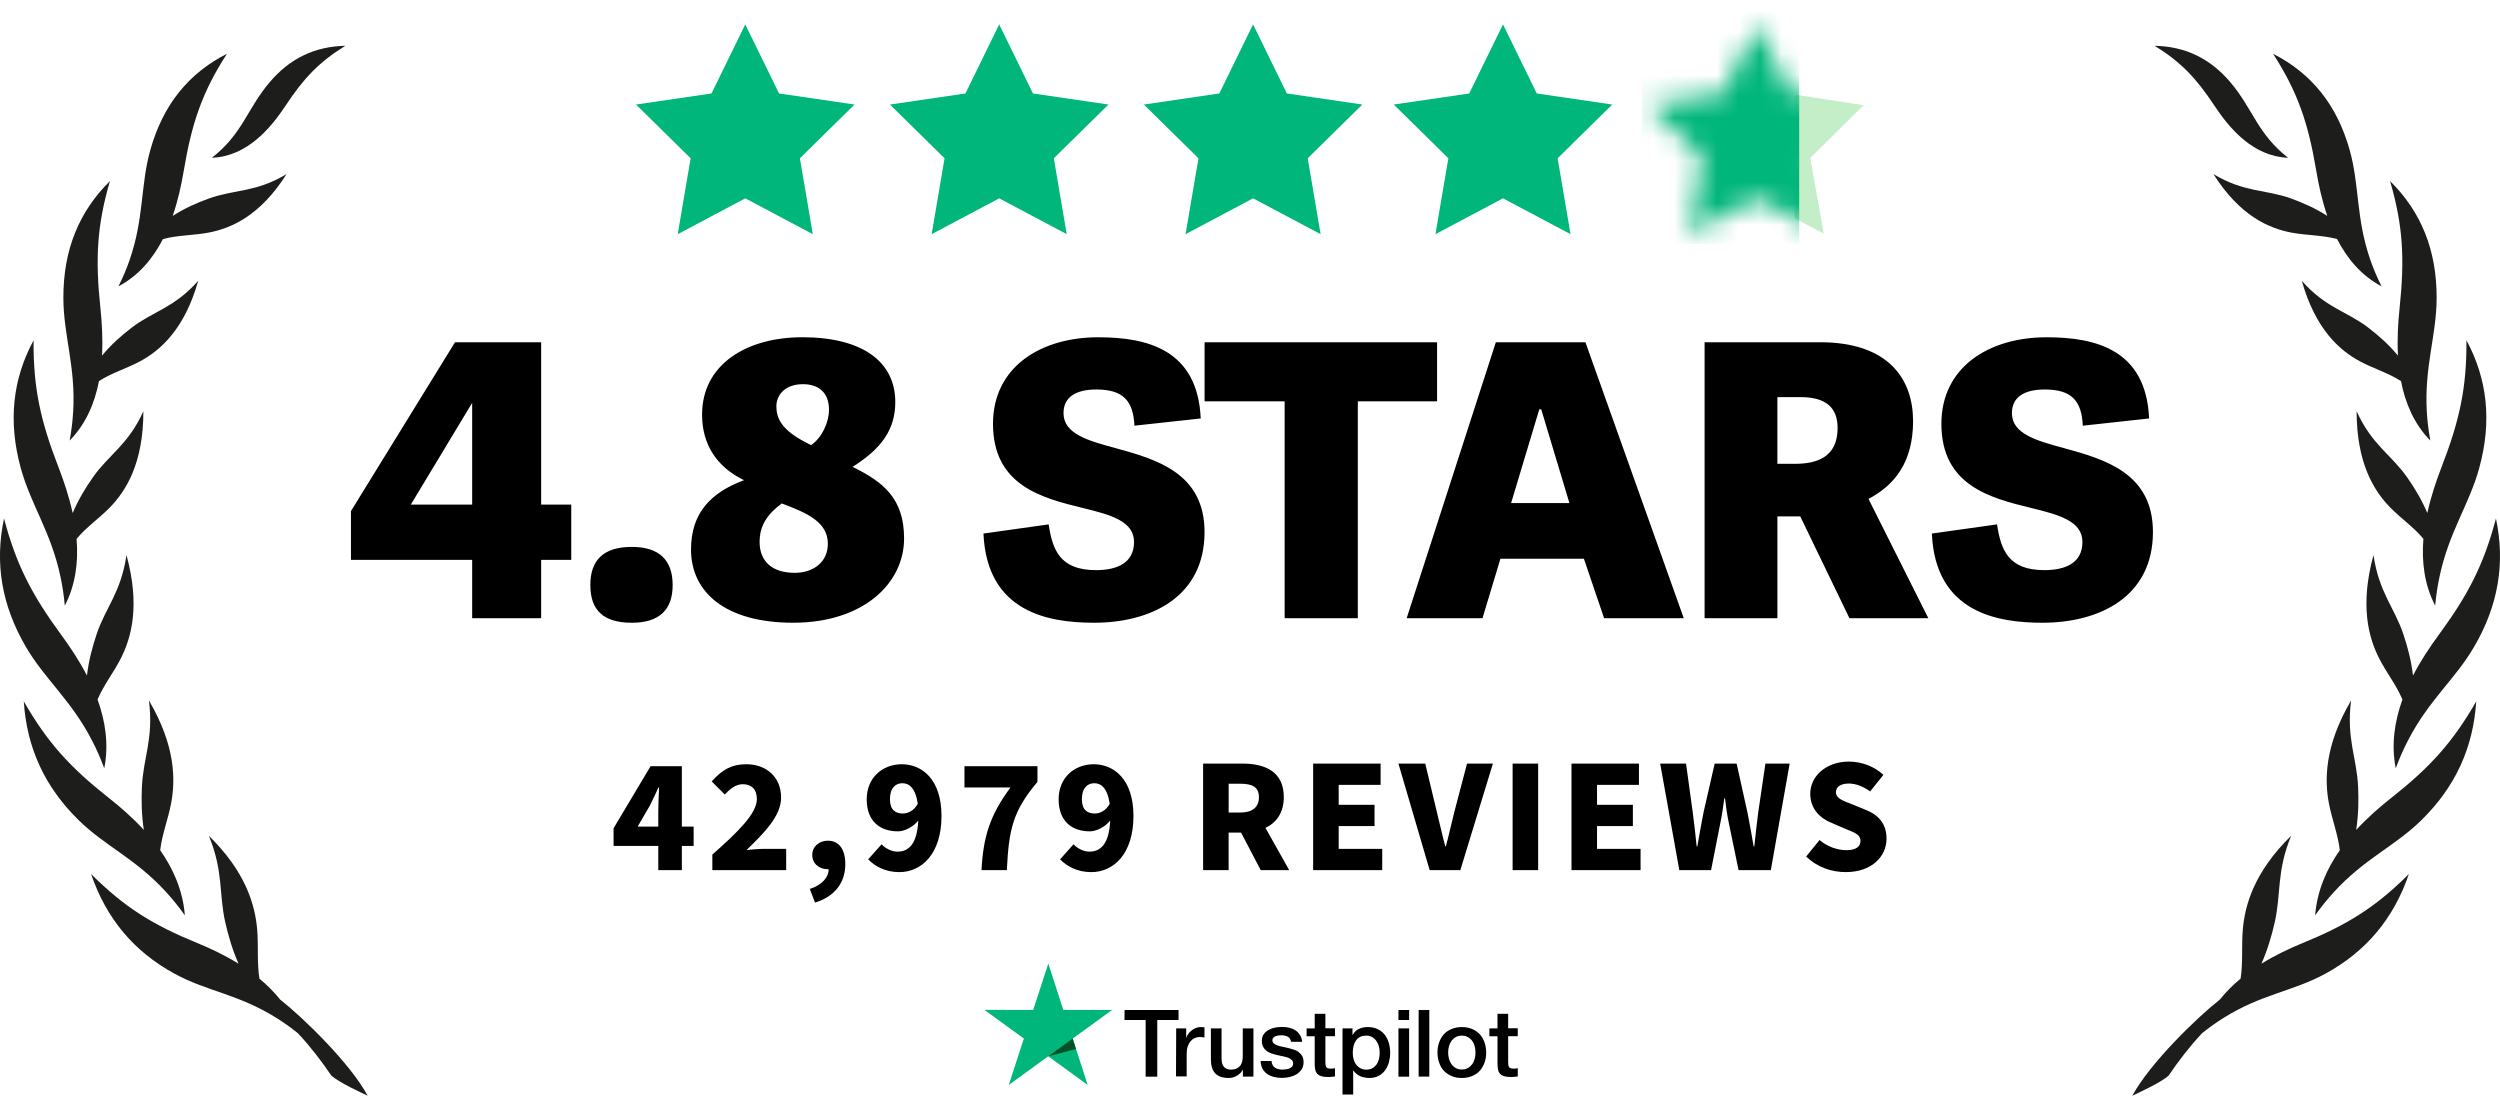 <?xml version="1.0" encoding="UTF-8"?><svg id="uuid-c8454489-27e2-4e75-a4a4-b6f78bbf614c" xmlns="http://www.w3.org/2000/svg" xmlns:xlink="http://www.w3.org/1999/xlink" viewBox="0 0 116.679 51.139"><defs><style>.uuid-5cd91dc8-cf41-4a7b-adb0-7eb9e4fc1db6{fill:#c4eec7;stroke:#c4eec7;stroke-width:.117px;}.uuid-5cd91dc8-cf41-4a7b-adb0-7eb9e4fc1db6,.uuid-8f84ed06-c736-4201-b4b8-3a82eb8a1361,.uuid-ee0c580d-899a-4b44-8d4d-3a3ced795cd6,.uuid-c3466f77-473e-49f8-8767-8f7659cf695c{fill-rule:evenodd;}.uuid-8f84ed06-c736-4201-b4b8-3a82eb8a1361{fill:#fff;}.uuid-ee0c580d-899a-4b44-8d4d-3a3ced795cd6{fill:#1d1d1b;}.uuid-c3466f77-473e-49f8-8767-8f7659cf695c,.uuid-2942f81b-c643-4c25-841a-be6f125efcd5{fill:#00b67a;}.uuid-5b32e70f-c530-4e21-8a60-ce4d0fc0320b{mask:url(#uuid-60f8f4b2-1576-4043-af72-a36499c27926);}.uuid-ef78547d-b99f-4eea-a803-d499c5d57829{fill:#005128;}</style><mask id="uuid-60f8f4b2-1576-4043-af72-a36499c27926" x="76.636" y="0" width="10.46" height="11.393" maskUnits="userSpaceOnUse"><g id="uuid-6ea92409-96fe-4594-b6d1-ab8070ede3a4"><path class="uuid-8f84ed06-c736-4201-b4b8-3a82eb8a1361" d="M81.997,9.257l-3.151,1.672.602-3.542-2.549-2.508,3.523-.517,1.576-3.223,1.576,3.223,3.523.517-2.549,2.508.602,3.542-3.151-1.672Z"/></g></mask></defs><path class="uuid-ee0c580d-899a-4b44-8d4d-3a3ced795cd6" d="M15.456,50.186c.322.325,1.537.87,1.703.953-.81-1.508-3.013-3.648-4.081-4.485-.293-.366-.622-.691-.972-.981-.116-.766-.039-1.521-.102-2.281-.096-1.141-.524-2.691-2.257-4.385.691,1.676.462,2.697.765,4.031.14.618.328,1.274.621,1.939-.654-.405-1.328-.719-1.938-.969-2.063-.845-3.374-1.652-4.943-3.215.706,2.068,1.985,3.612,3.905,4.657,1.509.821,2.965.946,4.738,2.054.008.008.015.015.023.023-.004-.005-.008-.011-.012-.016.322.202.655.436,1,.714.59.628,1.117,1.324,1.55,1.964Z"/><path class="uuid-ee0c580d-899a-4b44-8d4d-3a3ced795cd6" d="M7.758,41.64c.006.01.01.019.016.029-.003-.006-.005-.012-.007-.019.285.313.572.663.86,1.07-.091-1.162-.544-2.171-1.151-3.04.091-.757.368-1.445.509-2.181.211-1.104.206-2.693-1.034-4.807.227,1.786-.268,2.68-.328,4.028-.028.624-.02,1.299.09,2.013-.53-.577-1.104-1.075-1.634-1.492-1.789-1.412-2.854-2.565-3.969-4.507.138,2.16.975,3.997,2.571,5.555,1.254,1.224,2.642,1.777,4.078,3.351Z"/><path class="uuid-ee0c580d-899a-4b44-8d4d-3a3ced795cd6" d="M4.314,34.612c-.001-.007-.001-.013-.002-.02.195.38.381.796.554,1.266.221-1.122.048-2.209-.313-3.209.29-.686.745-1.252,1.078-1.904.501-.978.919-2.477.272-4.84-.254,1.751-.976,2.447-1.395,3.699-.194.58-.366,1.219-.45,1.924-.364-.702-.792-1.343-1.197-1.894-1.37-1.866-2.102-3.27-2.673-5.434-.441,2.077-.114,4.059,1.029,6.005.898,1.529,2.106,2.464,3.088,4.376.003.011.005.021.008.032Z"/><path class="uuid-ee0c580d-899a-4b44-8d4d-3a3ced795cd6" d="M2.818,26.928c0-.007.002-.013.003-.019.089.417.16.864.203,1.359.515-.992.636-2.069.55-3.119.466-.56,1.061-.958,1.561-1.473.749-.772,1.558-2.06,1.557-4.481-.715,1.575-1.606,2.015-2.348,3.071-.344.489-.682,1.04-.952,1.68-.168-.771-.415-1.502-.663-2.143-.84-2.168-1.18-3.71-1.161-5.92-.985,1.826-1.194,3.792-.597,5.967.469,1.709,1.399,2.951,1.848,5.047,0,.011,0,.021,0,.032Z"/><path class="uuid-ee0c580d-899a-4b44-8d4d-3a3ced795cd6" d="M3.415,19.207c-.003.01-.006.02-.009.03.003-.006.006-.011.008-.017-.025.419-.074.862-.164,1.342.768-.781,1.172-1.76,1.369-2.776.605-.389,1.291-.587,1.917-.923.938-.504,2.071-1.477,2.715-3.76-1.119,1.271-2.105,1.42-3.112,2.194-.466.358-.943.776-1.377,1.299.041-.777-.004-1.54-.076-2.219-.242-2.294-.163-3.85.446-5.927-1.449,1.428-2.177,3.218-2.174,5.447.002,1.751.579,3.2.458,5.31Z"/><path class="uuid-ee0c580d-899a-4b44-8d4d-3a3ced795cd6" d="M6.049,12.137c-.005.009-.011.017-.017.026.004-.005.008-.009.013-.014-.136.388-.302.791-.518,1.216.958-.507,1.614-1.309,2.077-2.208.694-.186,1.417-.167,2.117-.298,1.05-.196,2.415-.774,3.653-2.734-1.431.864-2.434.71-3.623,1.139-.551.199-1.128.45-1.691.813.247-.72.406-1.453.517-2.114.375-2.235.868-3.678,2.016-5.455-1.795.913-2.984,2.384-3.576,4.486-.465,1.652-.288,3.189-.969,5.142Z"/><path class="uuid-ee0c580d-899a-4b44-8d4d-3a3ced795cd6" d="M9.888,7.363c1.64-.06,2.74-1.374,3.447-2.441.845-1.277,1.554-2.026,2.783-2.785-1.421.029-2.594.586-3.545,1.715-1.049,1.245-1.246,2.388-2.684,3.512Z"/><path class="uuid-ee0c580d-899a-4b44-8d4d-3a3ced795cd6" d="M107.484,44.007c-.611.25-1.285.564-1.938.969.293-.664.481-1.32.621-1.938.303-1.334.074-2.355.765-4.031-1.733,1.694-2.161,3.244-2.257,4.385-.064.761.014,1.516-.102,2.281-.35.29-.679.615-.972.981-1.068.837-3.271,2.977-4.081,4.486.166-.083,1.381-.628,1.703-.953.432-.64.96-1.336,1.55-1.964.345-.277.678-.512,1-.714-.004.005-.008.011-.012.016.008-.008.015-.015.023-.023,1.773-1.108,3.229-1.233,4.738-2.054,1.92-1.045,3.199-2.589,3.905-4.656-1.569,1.563-2.88,2.37-4.943,3.215Z"/><path class="uuid-ee0c580d-899a-4b44-8d4d-3a3ced795cd6" d="M111.601,37.241c-.529.418-1.103.915-1.634,1.493.109-.714.118-1.389.09-2.013-.06-1.348-.556-2.242-.328-4.028-1.24,2.114-1.245,3.703-1.034,4.807.14.736.418,1.425.508,2.181-.607.868-1.06,1.878-1.151,3.04.288-.408.575-.757.86-1.071-.003.006-.005.012-.007.019.005-.01.01-.019.016-.028,1.436-1.574,2.824-2.126,4.078-3.351,1.596-1.558,2.433-3.396,2.571-5.555-1.115,1.942-2.18,3.094-3.969,4.507Z"/><path class="uuid-ee0c580d-899a-4b44-8d4d-3a3ced795cd6" d="M112.619,31.528c-.083-.706-.255-1.344-.449-1.924-.418-1.253-1.14-1.948-1.395-3.699-.646,2.363-.228,3.862.273,4.84.333.652.788,1.218,1.078,1.904-.361,1-.534,2.087-.313,3.21.172-.47.359-.886.554-1.266,0,.007,0,.013-.002.02.003-.011.005-.021.008-.032.982-1.912,2.19-2.847,3.088-4.376,1.143-1.945,1.47-3.927,1.029-6.004-.571,2.164-1.303,3.568-2.673,5.434-.406.552-.834,1.192-1.198,1.895Z"/><path class="uuid-ee0c580d-899a-4b44-8d4d-3a3ced795cd6" d="M113.951,21.801c-.249.642-.496,1.373-.664,2.143-.27-.64-.608-1.191-.952-1.68-.742-1.056-1.633-1.496-2.348-3.071,0,2.421.807,3.709,1.557,4.481.5.515,1.094.913,1.56,1.473-.085,1.051.035,2.127.55,3.119.044-.495.115-.942.204-1.359,0,.007.002.013.003.019,0-.011,0-.021,0-.032.448-2.096,1.379-3.338,1.848-5.048.597-2.175.387-4.141-.597-5.967.019,2.21-.321,3.752-1.161,5.92Z"/><path class="uuid-ee0c580d-899a-4b44-8d4d-3a3ced795cd6" d="M111.993,14.378c-.072.679-.118,1.442-.076,2.219-.435-.523-.911-.941-1.378-1.299-1.006-.774-1.993-.923-3.111-2.194.644,2.283,1.777,3.255,2.715,3.76.625.336,1.312.534,1.916.923.197,1.016.602,1.995,1.369,2.776-.09-.479-.139-.922-.164-1.342.003.006.006.011.009.017-.003-.01-.007-.02-.01-.031-.12-2.11.457-3.558.459-5.31.003-2.229-.726-4.019-2.174-5.447.608,2.078.687,3.633.445,5.927Z"/><path class="uuid-ee0c580d-899a-4b44-8d4d-3a3ced795cd6" d="M109.076,11.157c.462.899,1.119,1.701,2.076,2.208-.215-.425-.382-.828-.518-1.216.005.005.009.009.013.014-.006-.009-.011-.017-.017-.026-.68-1.953-.504-3.491-.969-5.142-.591-2.102-1.78-3.572-3.575-4.486,1.148,1.777,1.64,3.219,2.016,5.455.111.662.269,1.395.517,2.114-.564-.363-1.141-.615-1.691-.814-1.19-.429-2.193-.275-3.624-1.139,1.238,1.959,2.604,2.538,3.654,2.734.7.13,1.423.112,2.118.298Z"/><path class="uuid-ee0c580d-899a-4b44-8d4d-3a3ced795cd6" d="M103.344,4.922c.706,1.067,1.806,2.381,3.446,2.442-1.437-1.124-1.635-2.267-2.683-3.512-.951-1.129-2.125-1.686-3.546-1.715,1.229.76,1.938,1.509,2.783,2.785Z"/><path class="uuid-5cd91dc8-cf41-4a7b-adb0-7eb9e4fc1db6" d="M83.805,4.479l3.048.471-2.429,2.401.616,3.447-1.235-.658v-5.661Z"/><path class="uuid-c3466f77-473e-49f8-8767-8f7659cf695c" d="M46.633,9.257l-3.151,1.672.602-3.542-2.549-2.508,3.523-.517,1.576-3.223,1.576,3.223,3.523.517-2.549,2.508.602,3.542-3.151-1.672Z"/><path class="uuid-c3466f77-473e-49f8-8767-8f7659cf695c" d="M34.782,9.257l-3.151,1.672.602-3.542-2.549-2.508,3.523-.517,1.576-3.223,1.576,3.223,3.523.517-2.549,2.508.602,3.542-3.151-1.672Z"/><path class="uuid-c3466f77-473e-49f8-8767-8f7659cf695c" d="M58.483,9.257l-3.151,1.672.602-3.542-2.549-2.508,3.523-.517,1.575-3.223,1.576,3.223,3.523.517-2.549,2.508.602,3.542-3.151-1.672Z"/><path class="uuid-c3466f77-473e-49f8-8767-8f7659cf695c" d="M70.146,9.257l-3.151,1.672.602-3.542-2.549-2.508,3.523-.517,1.576-3.223,1.576,3.223,3.523.517-2.549,2.508.602,3.542-3.151-1.672Z"/><g class="uuid-5b32e70f-c530-4e21-8a60-ce4d0fc0320b"><rect class="uuid-2942f81b-c643-4c25-841a-be6f125efcd5" x="76.636" width="7.336" height="11.393"/></g><path d="M22.037,28.852v-2.722h-5.657v-2.277l4.856-7.88h4.02v7.578h1.405v2.579h-1.405v2.722h-3.22ZM22.037,23.551v-4.75l-2.864,4.75h2.864ZM31.394,27.304c0,1.139-.605,1.761-1.903,1.761-1.334,0-1.939-.587-1.939-1.761,0-1.156.605-1.779,1.939-1.779,1.281,0,1.903.623,1.903,1.779ZM39.793,21.789c1.441.712,2.402,1.477,2.402,3.344,0,2.081-1.886,3.931-5.177,3.931-3.184,0-4.767-1.441-4.767-3.415,0-1.726.943-2.668,2.473-3.238-1.281-.623-1.957-1.672-1.957-3.06,0-2.348,2.081-3.611,4.678-3.611,2.828,0,4.34,1.156,4.34,3.024,0,1.245-.605,2.152-1.992,3.024ZM36.484,23.497c-.694.516-1.032,1.05-1.032,1.797,0,.889.569,1.441,1.637,1.441.889,0,1.548-.516,1.548-1.352,0-.996-.907-1.423-2.152-1.886ZM37.854,20.776c.516-.356.836-1.067.836-1.654,0-.889-.587-1.192-1.21-1.192-.836,0-1.245.498-1.245,1.032,0,.729.427,1.227,1.619,1.814ZM51.166,18.178c-.978,0-1.53.373-1.53,1.103,0,.96,1.121,1.281,2.437,1.636,1.885.516,4.145,1.156,4.145,3.913,0,3.024-2.49,4.234-5.159,4.234-2.081,0-4.999-.462-5.159-4.163l3.042-.427c.178,1.174.516,2.135,2.206,2.135.996,0,1.779-.338,1.779-1.316,0-.961-1.067-1.263-2.384-1.583-1.886-.463-4.198-1.032-4.198-3.931,0-2.65,2.224-4.038,4.91-4.038,2.312,0,4.643.587,4.785,3.789l-3.095.338c-.053-1.192-.552-1.69-1.779-1.69ZM59.956,28.852v-10.122h-3.736v-2.757h10.851v2.757h-3.7v10.122h-3.415ZM73.994,15.973l4.59,12.879h-3.718l-.943-2.775h-3.896l-.836,2.775h-3.54l4.162-12.879h4.18ZM71.93,19.103h-.089l-1.316,4.376h2.722l-1.316-4.376ZM89.998,28.852h-3.682l-2.295-4.75h-1.067v4.75h-3.398v-12.879h5.39c3.202,0,4.34,1.726,4.34,3.682,0,1.903-.854,2.989-2.081,3.629l2.793,5.568ZM83.772,21.647c1.014,0,1.992-.302,1.992-1.672,0-.925-.516-1.441-1.726-1.441h-1.085v3.113h.818ZM95.429,18.178c-.978,0-1.53.373-1.53,1.103,0,.96,1.121,1.281,2.437,1.636,1.885.516,4.145,1.156,4.145,3.913,0,3.024-2.49,4.234-5.159,4.234-2.081,0-4.999-.462-5.159-4.163l3.042-.427c.178,1.174.516,2.135,2.206,2.135.996,0,1.779-.338,1.779-1.316,0-.961-1.067-1.263-2.384-1.583-1.886-.463-4.198-1.032-4.198-3.931,0-2.65,2.224-4.038,4.91-4.038,2.312,0,4.643.587,4.785,3.789l-3.095.338c-.053-1.192-.551-1.69-1.779-1.69Z"/><path d="M29.76,38.579h.963v-.718c0-.313.023-.787.038-1.108h-.031c-.122.283-.26.558-.397.84l-.573.986ZM30.723,40.611v-1.131h-2.086v-.825l1.727-2.896h1.459v2.819h.55v.902h-.55v1.131h-1.1ZM33.246,40.611v-.726c1.192-1.054,2.078-1.918,2.078-2.59,0-.458-.252-.695-.657-.695-.336,0-.604.229-.84.481l-.611-.611c.474-.535.924-.802,1.612-.802.963,0,1.627.619,1.627,1.551,0,.871-.794,1.658-1.612,2.452.252-.023.588-.054.81-.054h1.039v.993h-3.446ZM38.038,42.124l-.244-.634c.588-.191.886-.558.879-.924h-.053c-.367,0-.711-.244-.711-.665,0-.397.329-.665.733-.665.52,0,.81.412.81,1.1,0,.856-.497,1.513-1.413,1.788ZM41.535,37.303c0,.497.26.665.604.665.245,0,.512-.13.695-.451-.107-.749-.412-.963-.718-.963-.313,0-.581.214-.581.749ZM41.971,40.703c-.657,0-1.138-.275-1.452-.596l.626-.703c.16.183.466.344.741.344.527,0,.924-.367.97-1.452-.252.321-.665.504-.947.504-.833,0-1.459-.466-1.459-1.497,0-1.016.749-1.635,1.635-1.635.94,0,1.856.695,1.856,2.414,0,1.795-.947,2.621-1.971,2.621ZM45.808,40.611c.084-1.589.405-2.575,1.352-3.858h-2.147v-.993h3.407v.733c-1.154,1.36-1.337,2.231-1.429,4.118h-1.184ZM50.493,37.303c0,.497.26.665.604.665.244,0,.512-.13.695-.451-.107-.749-.413-.963-.718-.963-.313,0-.581.214-.581.749ZM50.929,40.703c-.657,0-1.138-.275-1.452-.596l.626-.703c.16.183.466.344.741.344.527,0,.924-.367.97-1.452-.252.321-.665.504-.947.504-.833,0-1.459-.466-1.459-1.497,0-1.016.749-1.635,1.635-1.635.94,0,1.857.695,1.857,2.414,0,1.795-.947,2.621-1.971,2.621ZM56.151,40.611v-4.974h1.826c1.054,0,1.94.367,1.94,1.566,0,.726-.344,1.192-.856,1.436l1.108,1.971h-1.329l-.917-1.75h-.581v1.75h-1.192ZM57.343,37.922h.542c.565,0,.871-.245.871-.718s-.306-.626-.871-.626h-.542v1.345ZM61.287,40.611v-4.974h3.148v.993h-1.956v.932h1.673v.993h-1.673v1.062h2.032v.993h-3.224ZM66.725,40.611l-1.459-4.974h1.253l.543,2.269c.137.542.244,1.047.39,1.589h.031c.145-.542.252-1.047.39-1.589l.596-2.269h1.207l-1.52,4.974h-1.429ZM70.596,40.611v-4.974h1.192v4.974h-1.192ZM73.344,40.611v-4.974h3.148v.993h-1.956v.932h1.673v.993h-1.673v1.062h2.032v.993h-3.224ZM78.377,40.611l-.894-4.974h1.207l.313,2.277c.069.527.13,1.047.183,1.589h.031c.092-.542.191-1.07.29-1.589l.52-2.277h1.024l.504,2.277c.099.504.199,1.039.29,1.589h.031c.053-.55.122-1.077.183-1.589l.336-2.277h1.131l-.879,4.974h-1.505l-.451-2.177c-.084-.39-.137-.779-.183-1.177h-.031c-.054.397-.107.787-.191,1.177l-.428,2.177h-1.482ZM86.151,40.703c-.672,0-1.337-.229-1.856-.726l.627-.772c.351.306.833.474,1.253.474.451,0,.657-.168.657-.436,0-.29-.267-.382-.703-.558l-.634-.275c-.527-.206-1.008-.642-1.008-1.36,0-.833.749-1.505,1.803-1.505.596,0,1.184.222,1.612.619l-.619.772c-.336-.237-.68-.367-.993-.367-.367,0-.604.145-.604.405,0,.29.313.39.756.565l.619.252c.619.244.986.657.986,1.352,0,.833-.695,1.559-1.895,1.559Z"/><path d="M52.486,47.137h2.518v.469h-.992v2.643h-.543v-2.643h-.987l.004-.469ZM54.896,47.996h.465v.436h.008c.017-.062.046-.12.087-.178.042-.058.091-.112.153-.158.058-.05.125-.087.199-.116.07-.029.145-.046.22-.046.058,0,.1.004.12.004.021.004.046.008.066.008v.477c-.033-.008-.07-.013-.108-.017-.037-.004-.071-.008-.108-.008-.083,0-.162.017-.236.05-.075.033-.137.083-.195.145-.054.066-.099.145-.133.241-.033.095-.05.207-.05.332v1.07h-.498l.008-2.24ZM58.497,50.248h-.49v-.315h-.008c-.062.116-.153.203-.274.274-.12.071-.245.104-.369.104-.295,0-.51-.071-.643-.22-.133-.145-.199-.369-.199-.664v-1.431h.498v1.382c0,.199.037.34.116.419.075.083.182.125.319.125.104,0,.191-.017.261-.05.07-.033.129-.075.17-.129.046-.054.075-.12.095-.195.021-.075.029-.158.029-.245v-1.307h.498v2.253h-.004ZM59.344,49.526c.017.145.07.245.166.307.095.058.211.087.344.087.046,0,.1-.004.158-.012.058-.008.116-.021.166-.042.054-.021.095-.05.129-.091.033-.042.05-.091.046-.153-.004-.062-.025-.116-.071-.158-.046-.042-.099-.07-.166-.1-.066-.025-.145-.046-.232-.062-.087-.017-.174-.037-.265-.058-.091-.021-.183-.046-.27-.075-.087-.029-.162-.066-.232-.12-.066-.05-.124-.112-.162-.191-.042-.079-.062-.17-.062-.286,0-.124.029-.224.091-.307.058-.083.137-.149.228-.199.091-.05.195-.087.307-.108.112-.021.22-.029.319-.029.116,0,.228.012.332.037.104.025.203.062.286.12.087.054.158.129.212.216.058.087.091.195.108.319h-.519c-.025-.12-.079-.199-.162-.241-.087-.042-.183-.062-.295-.062-.033,0-.079.004-.125.008-.05.008-.091.016-.137.033-.042.017-.079.042-.108.071-.029.029-.046.07-.046.12,0,.062.021.108.062.145s.095.066.166.095c.066.025.145.046.232.062.087.017.178.037.27.058.091.021.178.046.265.075.087.029.166.066.232.12.066.05.124.112.166.187s.062.17.062.278c0,.133-.029.245-.091.34-.062.091-.141.17-.236.228-.096.058-.208.099-.324.129-.12.025-.236.041-.353.041-.141,0-.274-.017-.394-.05s-.228-.083-.315-.145c-.087-.066-.158-.145-.208-.245-.05-.095-.079-.212-.083-.349h.502v.004h.004ZM60.982,47.996h.378v-.68h.498v.676h.448v.369h-.448v1.203c0,.054.004.095.008.137.004.037.016.07.029.095.017.025.042.046.07.058.033.012.075.021.133.021.033,0,.07,0,.104-.004.033-.004.071-.008.104-.017v.386c-.054.008-.108.013-.162.017-.054.008-.104.008-.162.008-.133,0-.236-.012-.315-.037-.079-.025-.141-.062-.187-.108-.046-.05-.075-.108-.091-.178-.017-.07-.025-.158-.029-.249v-1.328h-.378v-.378.008ZM62.654,47.996h.469v.307h.008c.071-.133.166-.224.29-.282.125-.058.257-.087.407-.087.178,0,.332.029.465.095.133.062.241.145.328.257.087.108.153.236.195.382.041.145.066.303.066.465,0,.153-.021.299-.058.44-.041.141-.1.27-.178.377-.079.108-.178.195-.303.261-.125.066-.266.1-.432.1-.071,0-.145-.008-.216-.021-.071-.012-.141-.033-.208-.062-.066-.029-.129-.066-.183-.112-.058-.046-.104-.1-.141-.158h-.008v1.124h-.498v-3.087h-.004ZM64.393,49.124c0-.1-.012-.199-.041-.294-.025-.096-.066-.178-.12-.253-.054-.075-.12-.133-.195-.178-.079-.046-.17-.066-.27-.066-.207,0-.365.07-.473.216-.104.145-.158.34-.158.581,0,.116.012.22.042.315.029.095.066.178.124.249.054.07.12.125.199.166.079.042.166.062.27.062.116,0,.207-.025.286-.071.079-.046.141-.108.195-.178.05-.075.087-.158.108-.253.021-.1.033-.195.033-.295ZM65.268,47.137h.498v.469h-.498v-.469ZM65.268,47.996h.498v2.253h-.498v-2.253ZM66.21,47.137h.498v3.111h-.498v-3.111ZM68.226,50.311c-.178,0-.34-.029-.481-.091-.141-.062-.257-.141-.357-.245-.095-.104-.17-.232-.22-.377-.05-.145-.079-.307-.079-.477s.025-.328.079-.473c.05-.145.124-.27.22-.378.095-.104.216-.187.357-.245.141-.058.303-.091.481-.091s.34.029.481.091c.141.058.257.141.357.245.095.104.17.232.22.378.05.145.079.303.079.473,0,.174-.025.332-.079.477-.054.145-.124.27-.22.377-.095.104-.216.187-.357.245-.141.058-.299.091-.481.091ZM68.226,49.916c.108,0,.207-.025.286-.07.083-.046.145-.108.199-.182.054-.075.091-.162.116-.253.025-.095.037-.191.037-.29,0-.096-.012-.191-.037-.286-.025-.095-.062-.178-.116-.253s-.12-.133-.199-.178c-.083-.046-.178-.07-.286-.07s-.207.025-.286.07c-.083.046-.145.108-.199.178-.054.075-.091.158-.116.253-.025.095-.037.191-.037.286,0,.099.012.195.037.29.025.095.062.178.116.253.054.075.12.137.199.182.083.05.178.07.286.07ZM69.512,47.996h.378v-.68h.498v.676h.448v.369h-.448v1.203c0,.054.004.095.008.137.004.037.017.07.029.095.017.025.041.046.071.058.033.012.075.021.133.021.033,0,.071,0,.104-.004.033-.004.071-.008.104-.017v.386c-.054.008-.108.013-.162.017-.054.008-.104.008-.162.008-.133,0-.237-.012-.315-.037-.079-.025-.141-.062-.187-.108-.046-.05-.075-.108-.091-.178s-.025-.158-.029-.249v-1.328h-.378v-.378.008Z"/><path class="uuid-2942f81b-c643-4c25-841a-be6f125efcd5" d="M51.905,47.136h-2.278l-.701-2.166-.705,2.166-2.278-.004,1.842,1.34-.705,2.166,1.842-1.34,1.842,1.34-.701-2.166,1.842-1.336Z"/><path class="uuid-ef78547d-b99f-4eea-a803-d499c5d57829" d="M50.22,48.962l-.158-.49-1.137.826,1.294-.336Z"/></svg>